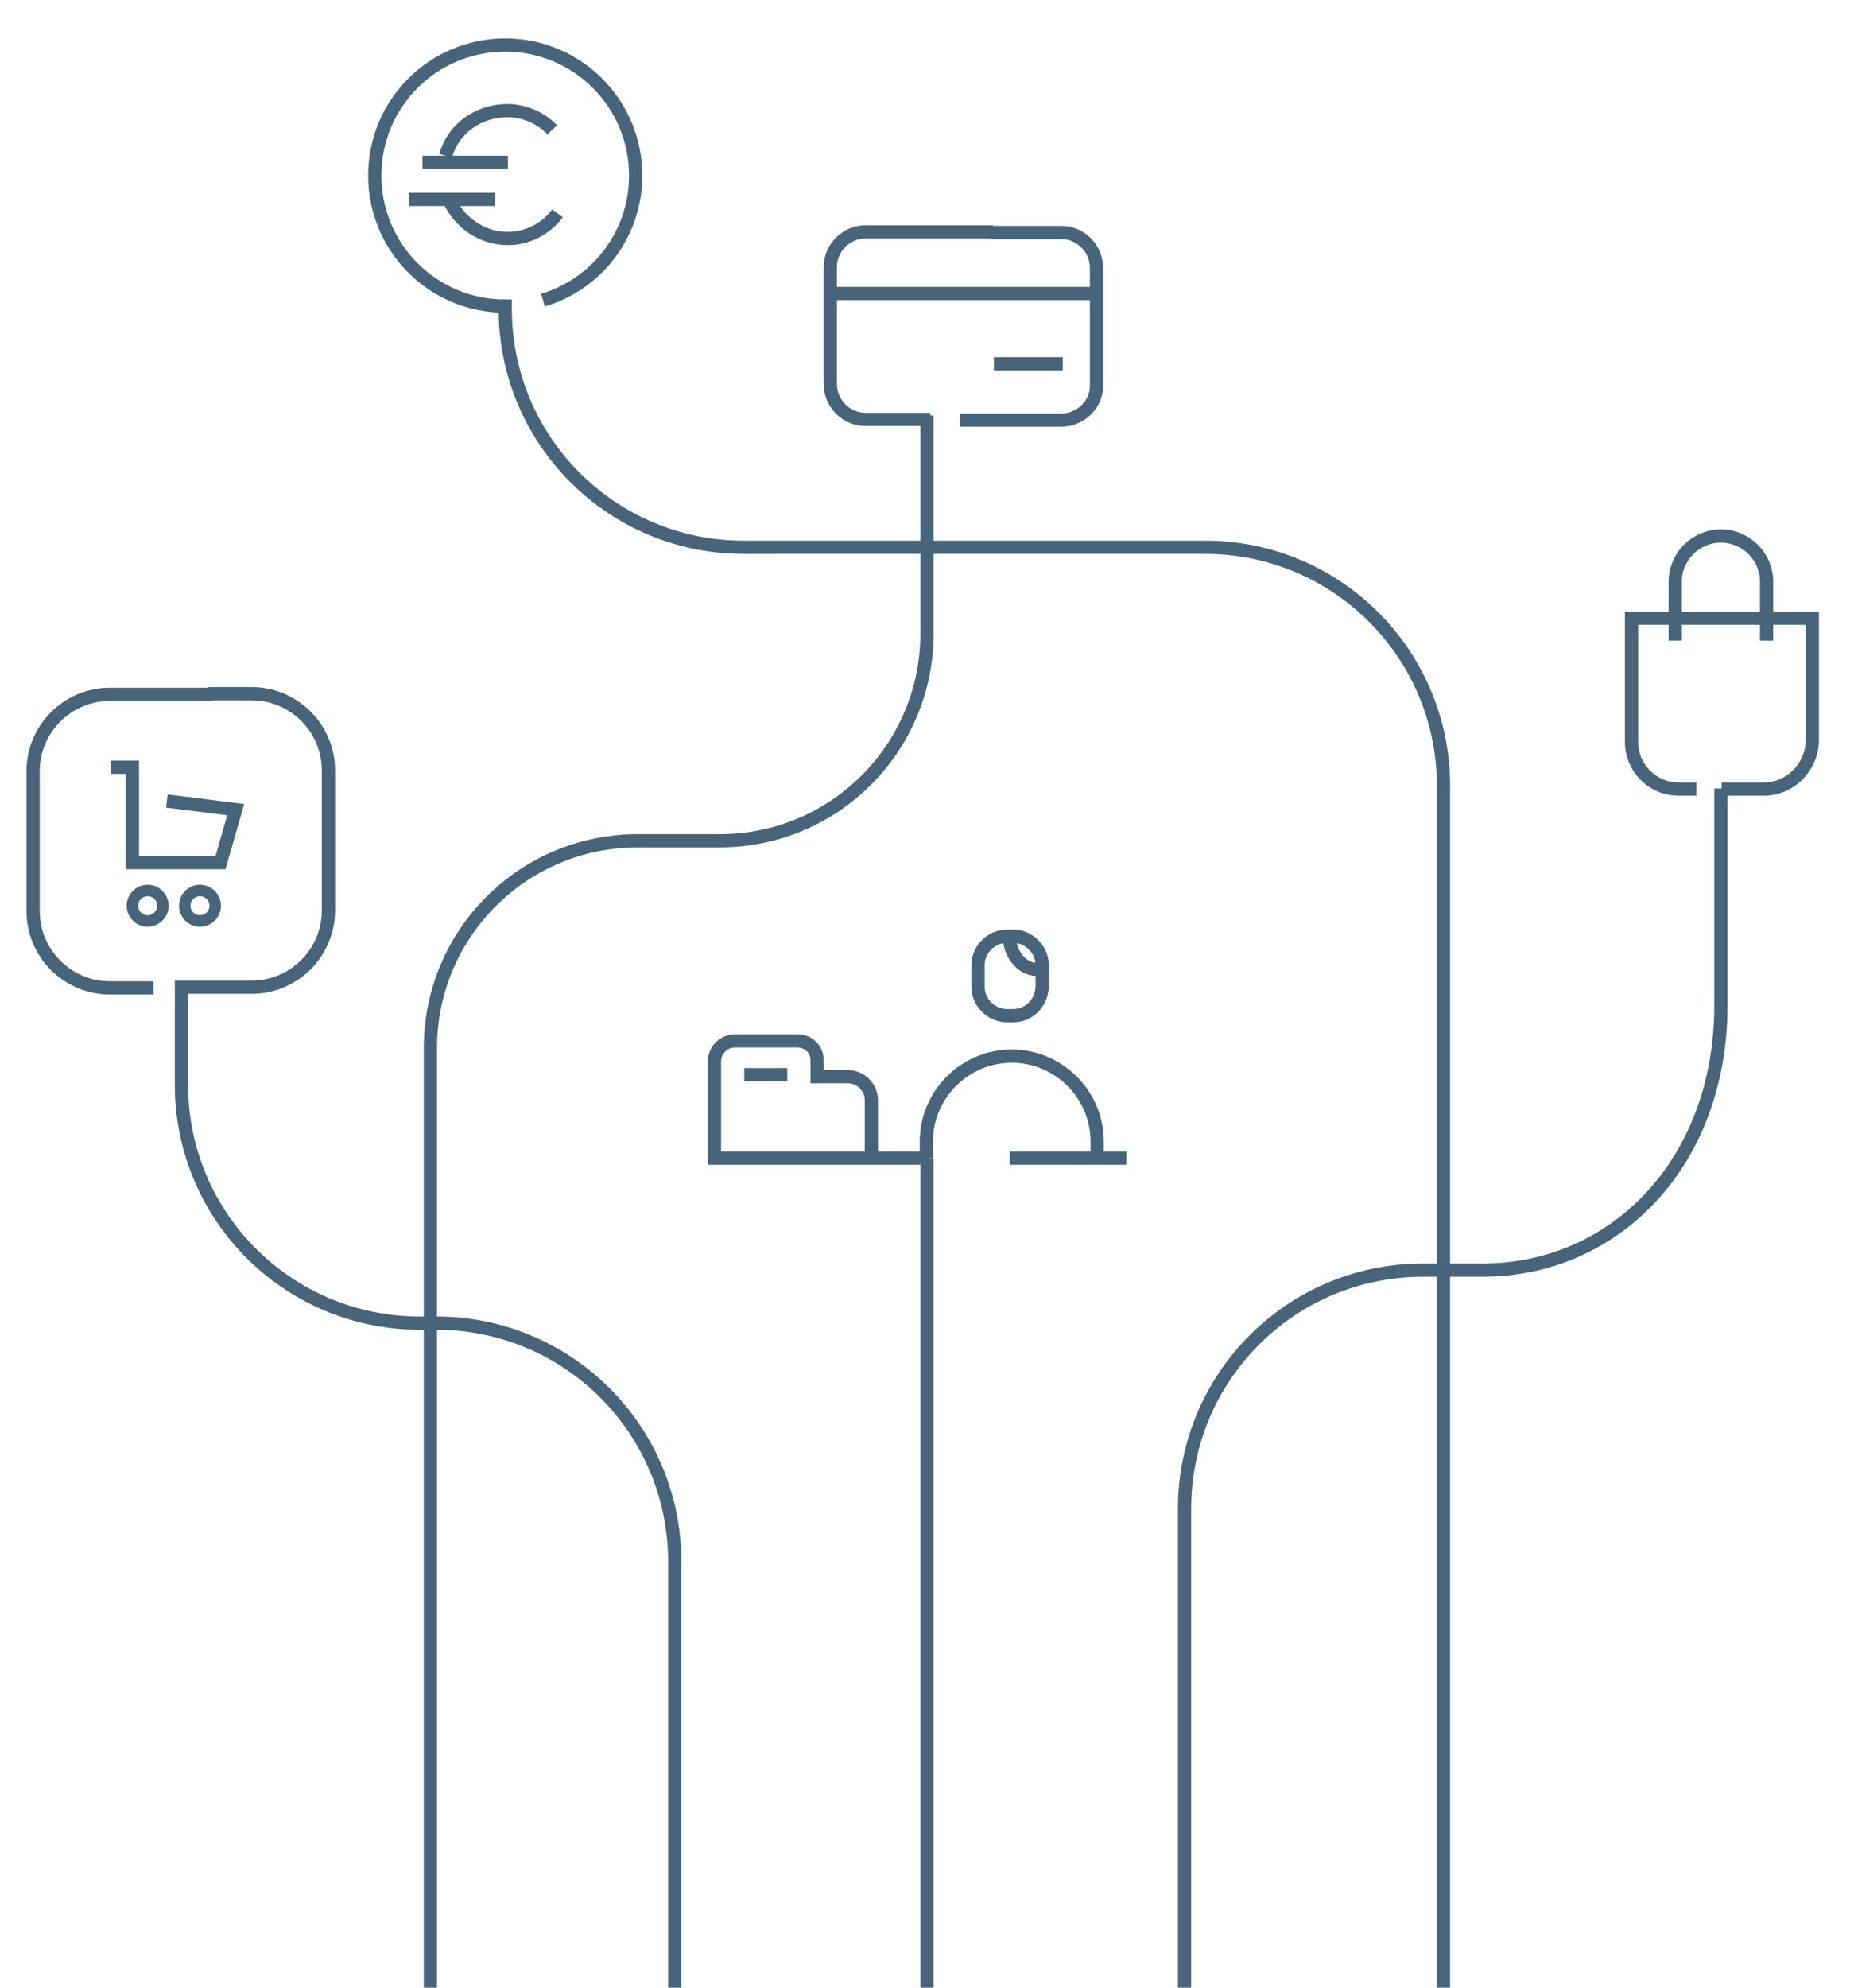 <?xml version="1.0" encoding="utf-8"?>
<!-- Generator: Adobe Illustrator 21.0.0, SVG Export Plug-In . SVG Version: 6.00 Build 0)  -->
<svg version="1.1" id="Layer_1" xmlns="http://www.w3.org/2000/svg" xmlns:xlink="http://www.w3.org/1999/xlink" x="0px" y="0px"
	 width="280px" height="300px" viewBox="0 0 280 300" style="enable-background:new 0 0 280 300;" xml:space="preserve">
<style type="text/css">
	.st0{fill:none;stroke:#48647A;stroke-width:2;stroke-miterlimit:10;}
	.st1{fill:none;stroke:#48647A;stroke-width:1.733;stroke-miterlimit:10;}
	.st2{fill:none;stroke:#48647A;stroke-width:2;stroke-linecap:square;stroke-linejoin:round;stroke-miterlimit:10;}
</style>
<path class="st0" d="M260,119.1"/>
<path class="st0" d="M260,75.7"/>
<path class="st0" d="M259.9,119v32.7c0,23.9-16.1,40-36,40h-9c-19.9,0-36,16.1-36,36V310"/>
<g>
	<polyline class="st0" points="16.7,115.8 20,115.8 20,130.2 33.3,130.2 35.6,122.2 25.2,120.9 	"/>
	<circle class="st1" cx="22.3" cy="136.7" r="2.3"/>
	<circle class="st1" cx="30.2" cy="136.7" r="2.3"/>
</g>
<g>
	<path class="st0" d="M256.2,119.1h-2.7c-4,0-7.1-3.3-7.1-7.1V93.3h27.3V112c-0.2,4-3.5,7.1-7.3,7.1H260"/>
	<path class="st0" d="M253,96.7v-8.9c0-3.8,3.1-6.9,6.9-6.9l0,0c3.8,0,6.9,3.1,6.9,6.9v8.9"/>
</g>
<line class="st0" x1="125.7" y1="44.3" x2="165.7" y2="44.3"/>
<path class="st0" d="M140.5,63.3h-9.8c-3,0-5.3-2.5-5.3-5.3V40.3c0-3,2.5-5.3,5.3-5.3H150"/>
<path class="st0" d="M140,62.7v32.9c0,17.3-14,31.3-31.3,31.3H96.3c-17.3,0-31.3,14-31.3,31.3V310"/>
<path class="st0" d="M149.7,35.1h10.6c3,0,5.3,2.5,5.3,5.3v17.7c0.1,2.8-2.3,5.3-5.3,5.3H145"/>
<line class="st2" x1="151.1" y1="54.9" x2="159.5" y2="54.9"/>
<path class="st0" d="M140,174.8V310"/>
<path class="st0" d="M23.2,149.1h-6.6c-6.4,0-11.6-5.2-11.6-11.6v-21.1c0-6.4,5.2-11.6,11.6-11.6h15.6"/>
<path class="st0" d="M31.4,104.7H38c6.4,0,11.6,5.2,11.6,11.6v21.1c0,6.4-5.2,11.6-11.6,11.6H27.4v14.7c0,19.9,16.1,36,36,36h2.5
	c19.9,0,36,16.1,36,36V310"/>
<g>
	<g>
		<path class="st0" d="M140,174.8h-32.1v-14.6c0-1.7,1.4-3.1,3.1-3.1h9.5c1.6,0,2.9,1.3,2.9,2.9v2.5h4.6c2,0,3.6,1.6,3.6,3.6v8.7"/>
		<path class="st0" d="M170.1,174.8h-17.6"/>
		<path class="st0" d="M165.7,174.8v-2.5c0-7.1-5.8-12.9-12.9-12.9l0,0c-7.1,0-12.9,5.8-12.9,12.9v2.5"/>
		<path class="st0" d="M157.4,148.9v-3.2c0-2.4-2-4.4-4.4-4.4h-0.9c-2.4,0-4.4,2-4.4,4.4v3.2c0,2.4,2,4.4,4.4,4.4h0.9
			C155.4,153.3,157.3,151.4,157.4,148.9z"/>
	</g>
	<line class="st0" x1="112.4" y1="162.2" x2="118.9" y2="162.2"/>
	<path class="st0" d="M156.5,146.3c-2.1,0-4-2.3-4-4.6"/>
</g>
<g>
	<path class="st0" d="M67.3,23.5c1.1-4,4.9-6.8,9.3-6.8c2.6,0,5.1,1.1,6.8,2.9"/>
	<path class="st0" d="M84.2,32.2c-1.7,2.3-4.5,3.8-7.5,3.8c-4,0-7.4-2.5-8.9-5.9"/>
	<line class="st0" x1="63.8" y1="24.5" x2="76.7" y2="24.5"/>
	<line class="st0" x1="61.8" y1="30.1" x2="74.7" y2="30.1"/>
</g>
<path class="st0" d="M82,45.3c8.1-2.4,14-9.9,14-18.8c0-10.9-8.8-19.7-19.7-19.7s-19.7,8.8-19.7,19.7s8.8,19.7,19.7,19.7v0.4
	c0,19.9,16.1,36,36,36H182c19.9,0,36,16.1,36,36V310"/>
</svg>
